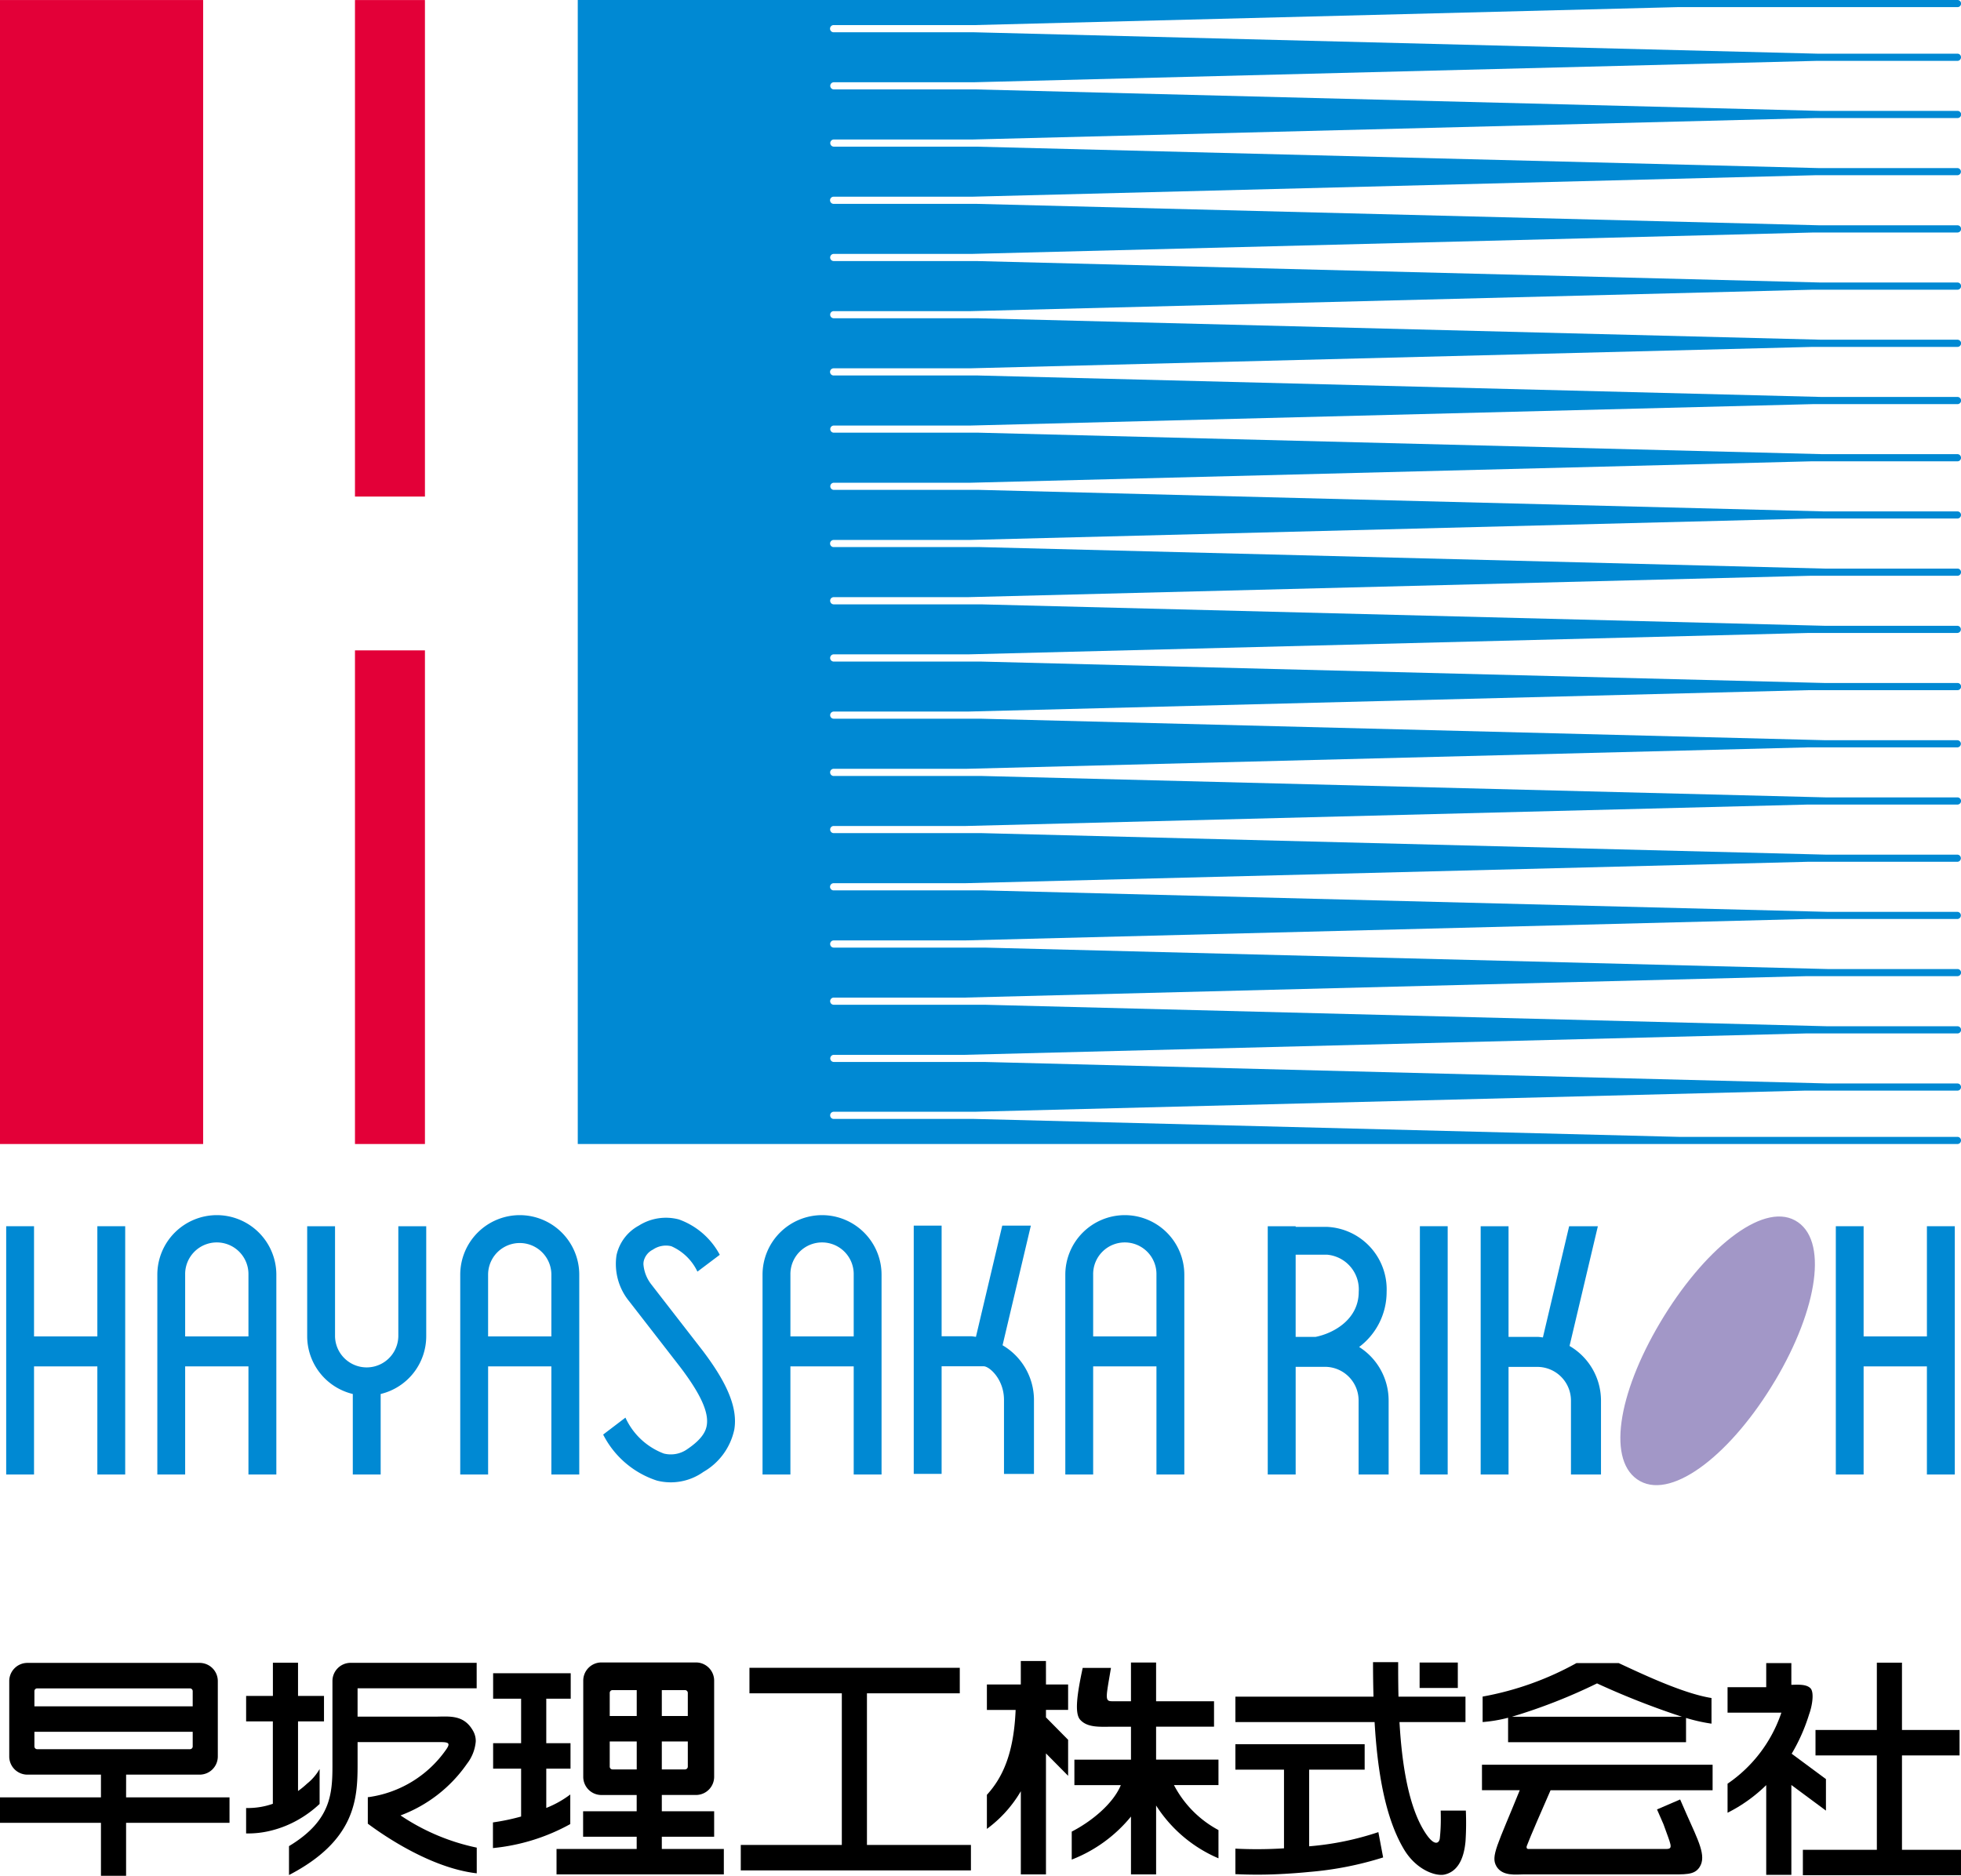 <svg xmlns="http://www.w3.org/2000/svg" width="182.21" height="174.319" viewBox="0 0 182.21 174.319">
  <g id="footer-logo" transform="translate(-868 -46.641)">
    <g id="グループ_4273" data-name="グループ 4273" transform="translate(685.783 -876.359)">
      <rect id="長方形_1458" data-name="長方形 1458" width="6.501" height="45.874" transform="translate(215.2 983.44)" fill="#e30038"/>
      <rect id="長方形_1459" data-name="長方形 1459" width="18.875" height="106.311" transform="translate(182.217 923.003)" fill="#e30038"/>
      <rect id="長方形_1460" data-name="長方形 1460" width="6.501" height="46.141" transform="translate(215.2 923.005)" fill="#e30038"/>
      <path id="パス_5875" data-name="パス 5875" d="M45.709,7.646H58.676l78.275-1.987h13.182a.333.333,0,0,0,.326-.34.324.324,0,0,0-.326-.328h-12.96L58.747,3H45.709a.334.334,0,0,1,0-.668H58.784L124.138.663h26a.324.324,0,0,0,.326-.328A.328.328,0,0,0,150.134,0h-34.64l-.01,0H21.934V106.316h128.2a.329.329,0,0,0,.326-.333.325.325,0,0,0-.326-.33H124.278l-65.526-1.669H45.709a.329.329,0,0,1-.323-.328.332.332,0,0,1,.323-.338H58.818l77.159-1.965h14.157a.325.325,0,0,0,.326-.33.329.329,0,0,0-.326-.333H138.153l-78.431-2H45.709a.331.331,0,0,1,0-.661H57.781l78.263-1.99h14.09a.333.333,0,0,0,0-.666H138.07l-78.348-2H45.709a.329.329,0,0,1-.323-.33.335.335,0,0,1,.323-.335H57.847l78.28-1.992h14.007a.33.33,0,0,0,0-.661H138.07L59.722,88.062H45.709a.332.332,0,0,1-.323-.338.327.327,0,0,1,.323-.328H57.857l78.26-1.992h14.017a.332.332,0,0,0,0-.663H138.07L59.643,82.746H45.709a.334.334,0,0,1,0-.668H57.928l78.265-1.99h13.941a.332.332,0,0,0,0-.663H137.923l-78.431-2H45.709a.333.333,0,0,1-.323-.335.329.329,0,0,1,.323-.33H58l78.2-1.99h13.931a.333.333,0,0,0,0-.666H137.918L59.506,72.114h-13.8a.334.334,0,0,1-.323-.338.329.329,0,0,1,.323-.33H58.06l78.228-1.992h13.846a.332.332,0,0,0,0-.663H137.908l-78.544-2H45.709a.329.329,0,0,1-.323-.33.333.333,0,0,1,.323-.333H58.138l78.15-1.99h13.846a.333.333,0,0,0,0-.666H137.766l-78.341-1.99H45.709a.336.336,0,0,1-.323-.338.331.331,0,0,1,.323-.333H58.224l78.13-1.99h13.78a.332.332,0,0,0,0-.663H137.852L59.421,56.164H45.709a.336.336,0,0,1-.323-.338.329.329,0,0,1,.323-.33H58.148l78.277-1.987h13.709a.329.329,0,0,0,.326-.333.325.325,0,0,0-.326-.335H137.766l-78.49-2H45.709a.33.33,0,0,1,0-.661H58.295L136.5,48.187h13.63a.33.33,0,0,0,0-.661H137.7l-78.488-2h-13.5a.332.332,0,0,1,0-.663H58.371l78.209-1.992h13.554a.323.323,0,0,0,.326-.33.331.331,0,0,0-.326-.335H137.551L59.2,40.211H45.709a.332.332,0,0,1,0-.663H58.38l78.265-1.99h13.488a.334.334,0,0,0,0-.668H137.475L59.119,34.895H45.709a.333.333,0,0,1,0-.666H58.371l78.28-1.99h13.483a.334.334,0,0,0,0-.668H137.475L59.048,29.576H45.709a.331.331,0,0,1-.323-.333.327.327,0,0,1,.323-.328H58.454l78.263-1.992h13.417a.334.334,0,0,0,0-.668H137.4L58.973,24.26H45.709a.328.328,0,0,1-.323-.33.333.333,0,0,1,.323-.333H58.535l78.258-1.99h13.342a.334.334,0,0,0,0-.668H137.328L58.973,18.946H45.709a.333.333,0,0,1,0-.666H58.6l78.28-1.995h13.258a.332.332,0,0,0,0-.663H137.25L58.9,13.628H45.709a.332.332,0,0,1,0-.663H58.6l78.28-1.992h13.258a.334.334,0,0,0,0-.668H137.318L58.828,8.309H45.709a.332.332,0,0,1,0-.663" transform="translate(213.967 922.999)" fill="#0089d3"/>
      <path id="パス_5876" data-name="パス 5876" d="M75.9,61.43c3.972-6.687,4.966-13.156,1.853-14.874S69.2,49.332,65.22,56.026s-4.991,13.04-1.875,14.756,8.576-2.66,12.551-9.352" transform="translate(271.263 989.862)" fill="#a297c7"/>
      <path id="パス_5877" data-name="パス 5877" d="M11.5,46.138a5.534,5.534,0,0,0-5.527,5.531V70.241H8.558V60.194h5.881V70.241h2.592V51.669A5.538,5.538,0,0,0,11.5,46.138m2.939,11.268H8.558V51.669a2.941,2.941,0,1,1,5.881,0Z" transform="translate(190.863 989.786)" fill="#0089d3"/>
      <path id="パス_5878" data-name="パス 5878" d="M20.13,56.792a2.941,2.941,0,0,1-5.881,0V46.559H11.662V56.792A5.526,5.526,0,0,0,15.9,62.15v7.482h2.589V62.15a5.523,5.523,0,0,0,4.234-5.358V46.559H20.13Z" transform="translate(199.098 990.395)" fill="#0089d3"/>
      <path id="パス_5879" data-name="パス 5879" d="M64.468,57.686,67.1,46.559H64.431L61.993,56.893c-.166-.015-.335-.051-.514-.051H58.8V46.559h-2.59V69.632H58.8v-10h2.678A3.13,3.13,0,0,1,64.6,62.752v6.88h2.79v-6.88a5.881,5.881,0,0,0-2.922-5.066" transform="translate(263.586 990.395)" fill="#0089d3"/>
      <path id="パス_5880" data-name="パス 5880" d="M56.621,57.781a6.389,6.389,0,0,0,2.553-5.12,5.809,5.809,0,0,0-5.527-6.041H50.722v-.061H48.128V69.632h2.594V59.626h2.727a3.127,3.127,0,0,1,3.121,3.126v6.88h2.79v-6.88a5.89,5.89,0,0,0-2.739-4.971m-5.9-8.576h2.925a3.234,3.234,0,0,1,2.935,3.456c0,2.538-2.3,3.84-4,4.18h-1.86Z" transform="translate(251.884 990.395)" fill="#0089d3"/>
      <path id="パス_5881" data-name="パス 5881" d="M8.706,56.8H2.822V46.559H.235V69.632H2.822V59.585H8.706V69.632h2.587V46.559H8.706Z" transform="translate(182.557 990.395)" fill="#0089d3"/>
      <path id="パス_5882" data-name="パス 5882" d="M78.158,46.559V56.8H72.276V46.559H69.694V69.632h2.582V59.585h5.881V69.632h2.592V46.559Z" transform="translate(283.102 990.395)" fill="#0089d3"/>
      <path id="パス_5883" data-name="パス 5883" d="M23,46.138a5.536,5.536,0,0,0-5.527,5.531V70.241h2.59V60.194H25.94V70.241h2.592V51.669A5.536,5.536,0,0,0,23,46.138M25.94,57.406H20.062V51.669a2.939,2.939,0,1,1,5.879,0Z" transform="translate(207.508 989.786)" fill="#0089d3"/>
      <path id="パス_5884" data-name="パス 5884" d="M34.476,46.138a5.536,5.536,0,0,0-5.527,5.531V70.241h2.589V60.194H37.42V70.241h2.587V51.669a5.535,5.535,0,0,0-5.531-5.531M37.42,57.406H31.539V51.669a2.941,2.941,0,1,1,5.881,0Z" transform="translate(224.121 989.786)" fill="#0089d3"/>
      <path id="パス_5885" data-name="パス 5885" d="M45.967,46.138a5.534,5.534,0,0,0-5.524,5.531V70.241H43.03V60.194h5.881V70.241H51.5V51.669a5.537,5.537,0,0,0-5.531-5.531m2.944,11.268H43.03V51.669a2.941,2.941,0,1,1,5.881,0Z" transform="translate(240.76 989.786)" fill="#0089d3"/>
      <rect id="長方形_1461" data-name="長方形 1461" width="2.582" height="23.073" transform="translate(314.149 1036.953)" fill="#0089d3"/>
      <path id="パス_5886" data-name="パス 5886" d="M42.942,57.655l2.629-11.119H42.913L40.468,56.87c-.174-.017-.34-.054-.516-.054H37.279V46.536h-2.59V69.607h2.59v-10h3.906c.529,0,1.89,1.2,1.89,3.121v6.882H45.86V62.724a5.9,5.9,0,0,0-2.917-5.069" transform="translate(232.43 990.362)" fill="#0089d3"/>
      <path id="パス_5887" data-name="パス 5887" d="M27.42,52.495a3.473,3.473,0,0,1-.778-1.938,1.349,1.349,0,0,1,.032-.306,1.608,1.608,0,0,1,.849-1.048,2.14,2.14,0,0,1,1.708-.316,4.843,4.843,0,0,1,2.428,2.362l2.076-1.564a6.955,6.955,0,0,0-3.8-3.287,4.7,4.7,0,0,0-3.723.575,4.125,4.125,0,0,0-2.073,2.758,5.482,5.482,0,0,0,1.2,4.3l.02.027L30.046,60.1c1.887,2.484,2.68,4.2,2.482,5.419-.073.482-.348,1.231-1.772,2.2a2.653,2.653,0,0,1-2.225.433,6.412,6.412,0,0,1-3.561-3.336L22.9,66.39A8.583,8.583,0,0,0,27.9,70.67a5.226,5.226,0,0,0,4.315-.81,5.957,5.957,0,0,0,2.869-3.933,4.72,4.72,0,0,0,.064-.776c0-1.806-.972-3.894-3.052-6.625-.01-.01-4.494-5.791-4.677-6.031" transform="translate(215.361 989.925)" fill="#0089d3"/>
    </g>
    <g id="グループ_4274" data-name="グループ 4274" transform="translate(532.346 -759.424)">
      <rect id="長方形_1462" data-name="長方形 1462" width="3.549" height="2.364" transform="translate(467.56 960.566)"/>
      <path id="パス_5888" data-name="パス 5888" d="M107.157,33.948H114a1.688,1.688,0,0,0,1.676-1.7V25.264a1.688,1.688,0,0,0-1.676-1.7l-16.027,0a1.69,1.69,0,0,0-1.676,1.7v6.984a1.688,1.688,0,0,0,1.676,1.7l6.845,0V36.06l-9.384,0v2.366h9.384v4.923h2.336V38.424h9.61V36.06h-9.61Zm-8.268-8.015h14.2a.256.256,0,0,1,.254.258V27.6H98.635V26.188a.254.254,0,0,1,.254-.255m-.254,5.392V29.966h14.709v1.36a.255.255,0,0,1-.254.257h-14.2a.256.256,0,0,1-.254-.257" transform="translate(240.216 937.036)"/>
      <path id="パス_5889" data-name="パス 5889" d="M188.662,39.69h4.863V37.323h-4.863V35.811h3.185a1.69,1.69,0,0,0,1.678-1.7V25.195a1.691,1.691,0,0,0-1.678-1.7h-8.807a1.69,1.69,0,0,0-1.678,1.7v8.919a1.689,1.689,0,0,0,1.678,1.7h3.287v1.512h-4.978V39.69h4.978v1.137h-7.448v2.365h15.546V40.827h-5.762Zm2.16-6.254h-2.16v-2.6h2.415v2.34a.259.259,0,0,1-.255.259m.255-7.113v2.149h-2.415V26.066h2.16a.258.258,0,0,1,.255.257m-7-.257h2.254v2.406h-2.509V26.323a.256.256,0,0,1,.255-.257m0,7.37a.257.257,0,0,1-.255-.259v-2.34h2.509v2.6Z" transform="translate(208.486 937.063)"/>
      <path id="パス_5890" data-name="パス 5890" d="M218.224,26.67h8.626V24.3H207.307V26.67h8.582V40.762H206.5v2.364h21.386V40.762h-9.661Z" transform="translate(197.984 936.756)"/>
      <path id="パス_5891" data-name="パス 5891" d="M320.092,30.942h16.534V28.69a15.782,15.782,0,0,0,2.366.531V26.838c-2.668-.42-6.591-2.307-8.618-3.243h-3.933a28.334,28.334,0,0,1-8.715,3.11v2.367a13.4,13.4,0,0,0,2.366-.4Zm8.266-5.461a73.948,73.948,0,0,0,7.881,3.095H320.455a51.736,51.736,0,0,0,7.9-3.095" transform="translate(155.689 937.025)"/>
      <path id="パス_5892" data-name="パス 5892" d="M317.629,41.2h3.511c-2.074,5.126-2.726,6.132-2.164,7.08s1.847.743,2.548.743h13.235c1.771,0,2.6.086,3.094-.684.654-1.023-.121-2.441-1.23-4.945l-.582-1.332-2.148.927.6,1.373c.666,1.891.962,2.3.268,2.3H321.913c-.091,0-.188-.1-.112-.3.234-.657,1.6-3.793,2.2-5.156h15.057V38.837h-21.43Z" transform="translate(155.726 931.229)"/>
      <path id="パス_5893" data-name="パス 5893" d="M374.949,40.916V32.148h5.35V29.781h-5.35V23.528h-2.335v6.254h-5.7v2.367h5.7v8.768H365.74v2.364h14.692V40.916Z" transform="translate(137.431 937.051)"/>
      <path id="パス_5894" data-name="パス 5894" d="M139.168,36.665V33.413A4.765,4.765,0,0,1,138,34.775a7.814,7.814,0,0,1-.837.683V28.987h2.413V26.623h-2.413V23.535h-2.335v3.088H132.34v2.364h2.483v7.658a7.009,7.009,0,0,1-2.484.392V39.4a8.805,8.805,0,0,0,2.484-.306,9.838,9.838,0,0,0,2.335-.955,10.393,10.393,0,0,0,2.009-1.479" transform="translate(226.183 937.048)"/>
      <path id="パス_5895" data-name="パス 5895" d="M155.3,32.94a3.907,3.907,0,0,0,.821-2.093,1.893,1.893,0,0,0-.219-.915c-.873-1.623-2.265-1.378-3.621-1.378h-7.141V25.917h11.066V23.553H144.483a1.69,1.69,0,0,0-1.678,1.7v7.4c.009,2.907.015,5.487-4.037,7.933v2.687c6.157-3.2,6.375-7.046,6.373-10.264V30.92h7.141c1.13,0,1.611-.064,1.106.664a10.545,10.545,0,0,1-7.166,4.44l-.131.012V38.5c1.459,1.09,5.864,4.127,10.122,4.613V40.726a19.964,19.964,0,0,1-7.082-2.993,13.081,13.081,0,0,0,6.17-4.793" transform="translate(223.739 937.041)"/>
      <path id="パス_5896" data-name="パス 5896" d="M176.531,36.38A9.374,9.374,0,0,1,174.3,37.63V33.981h2.252V31.616H174.3V27.478h2.271V25.114h-7.209v2.364h2.6v4.138h-2.6v2.365h2.6v4.447a20.232,20.232,0,0,1-2.617.548v2.384a18.492,18.492,0,0,0,7.185-2.23Z" transform="translate(212.112 936.448)"/>
      <path id="パス_5897" data-name="パス 5897" d="M248.887,23.278h-2.336V25.46H243.4v2.365h2.67c-.162,3.937-1.152,6.227-2.67,7.888V38.88a11.643,11.643,0,0,0,3.153-3.5v7.726h2.336V31.864l2.058,2.082V30.6l-2.058-2.084v-.694h2.058V25.46h-2.058Z" transform="translate(183.953 937.146)"/>
      <path id="パス_5898" data-name="パス 5898" d="M263.96,29.464h5.383V27.1H263.96V23.5h-2.335v3.6H259.85c-.685,0-.537-.383-.083-3.1H257.14l-.021.1c-.508,2.384-.744,4.121-.217,4.714.679.764,1.86.654,2.948.654h1.776v3.063h-5.258v2.365h4.313c-.694,1.7-2.682,3.353-4.56,4.319v2.6a13.318,13.318,0,0,0,5.505-4V43.19h2.335v-6.4a12.85,12.85,0,0,0,5.795,4.906V39.072a9.968,9.968,0,0,1-4.136-4.18h4.136V32.527H263.96Z" transform="translate(179.115 937.063)"/>
      <path id="パス_5899" data-name="パス 5899" d="M287.511,45.241V38.118h5.158V35.752H280.657v2.366h4.517v7.312a39.952,39.952,0,0,1-4.517.029v2.369a43.108,43.108,0,0,0,4.517-.024c.765-.043,1.551-.1,2.336-.179a31.327,31.327,0,0,0,6.876-1.348l-.444-2.353a27.02,27.02,0,0,1-6.432,1.317" transform="translate(169.785 932.402)"/>
      <path id="パス_5900" data-name="パス 5900" d="M299.734,37.245c.006.208.011.45.011.708a16.322,16.322,0,0,1-.094,1.888c-.051.4-.448.774-1.252-.392-1.678-2.436-2.278-6.66-2.493-10.428h6.132V26.657h-6.225c-.03-1.216-.03-2.325-.03-3.207h-2.336c0,1.074.014,2.146.044,3.207H280.658v2.364h12.935c.27,4.648.993,8.9,2.721,11.81,1.15,1.936,2.963,2.54,3.782,2.357,1.046-.234,1.778-1.187,1.947-3.109a26.9,26.9,0,0,0,.028-2.834Z" transform="translate(169.784 937.08)"/>
      <path id="パス_5901" data-name="パス 5901" d="M363.589,34.371l-3.184-2.358a16.953,16.953,0,0,0,1.624-3.672c.285-.776.489-2.037.119-2.413-.389-.395-1.191-.328-1.773-.317V23.594H358.04v2.239h-3.593V28.2l5,0a13,13,0,0,1-5,6.6v2.7a14.308,14.308,0,0,0,3.593-2.568v8.341h2.336V34.92l3.213,2.38Z" transform="translate(141.726 937.026)"/>
    </g>
  </g>
</svg>
